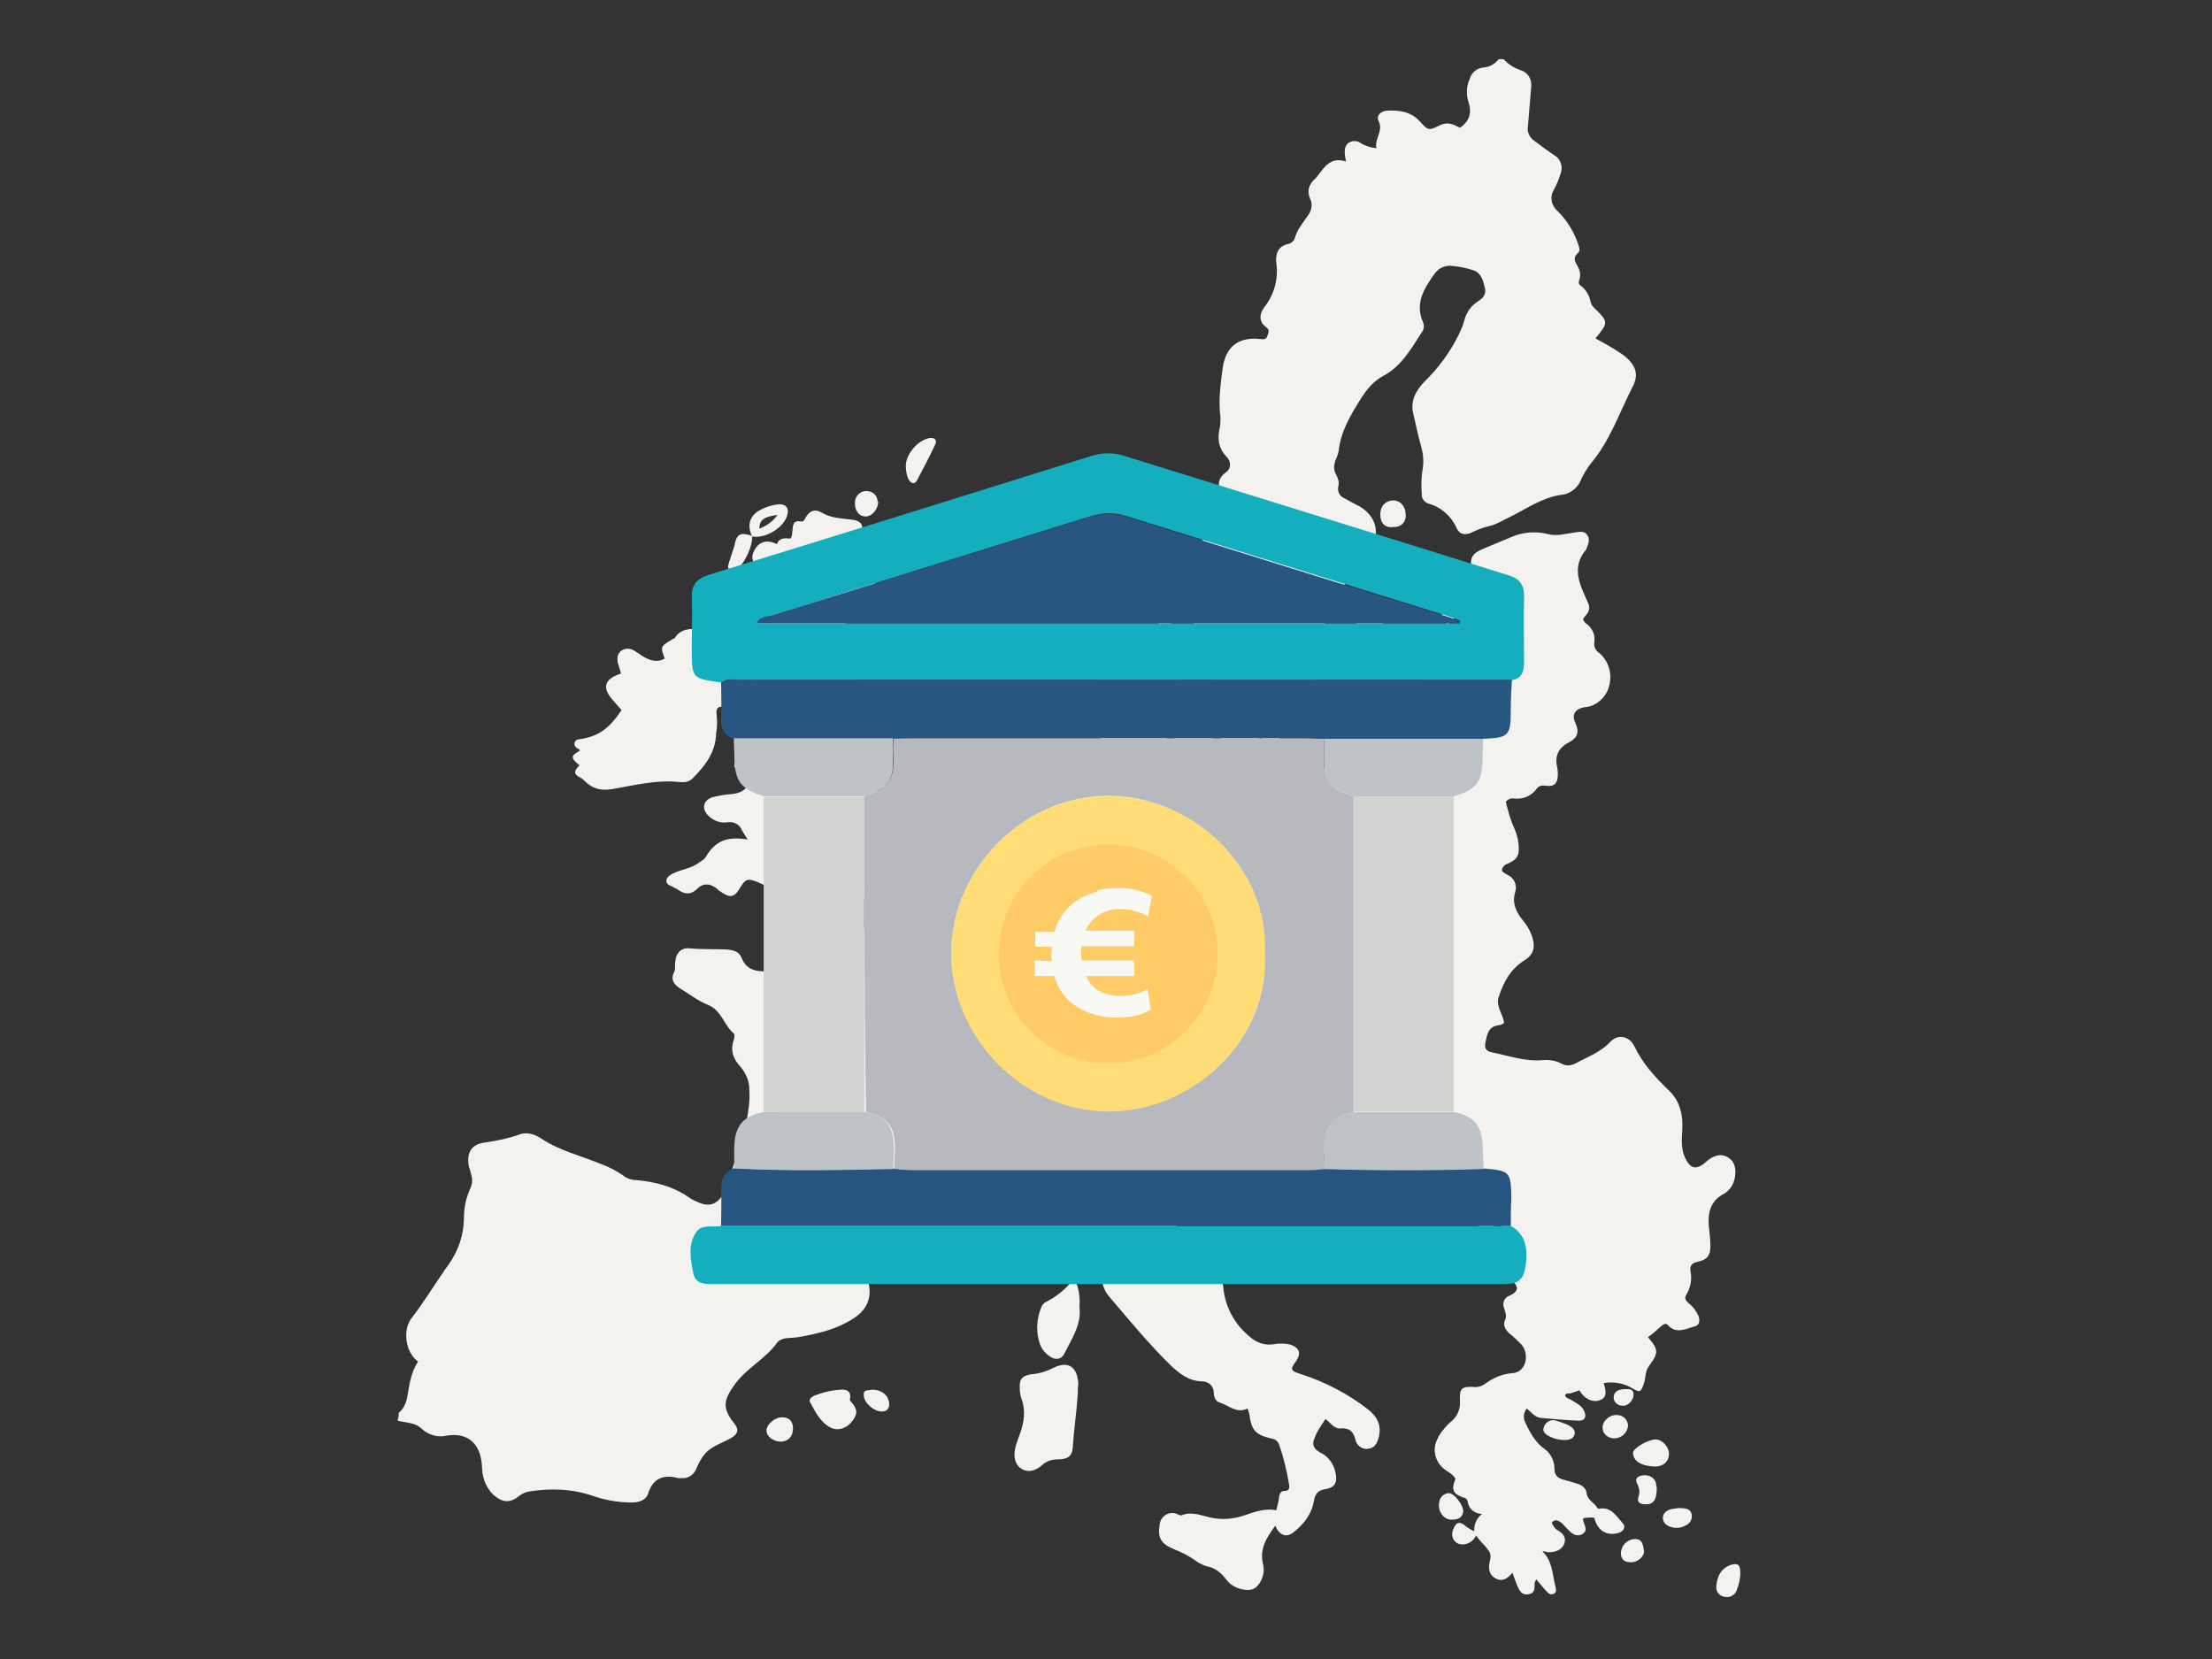 <?xml version="1.0" encoding="UTF-8"?>
<svg xmlns="http://www.w3.org/2000/svg" xmlns:xlink="http://www.w3.org/1999/xlink" version="1.1" id="Layer_1" x="0px" y="0px" viewBox="0 0 400 300" style="enable-background:new 0 0 400 300;" xml:space="preserve">
<rect x="0" y="0" width="400" height="300" fill="#333333" stroke="none"/>
<style type="text/css">
	.st0{fill:#F3F2EF;}
	.st1{fill:#FEDD76;}
	.st2{fill:#FECB66;}
	.st3{fill:#15AEBE;}
	.st4{fill:#295781;}
	.st5{fill:#27557F;}
	.st6{fill:#D0D3D0;}
	.st7{fill:#BDC3C7;}
	.st8{fill:#285680;}
	.st9{fill:#B7B9BF;}
	.st10{fill:#F8F8F5;}
	.st11{fill:none;}
</style>
<path class="st0" d="M72.1,255.5c1.2-1,1.5-2.4,1.7-3.8c0.3-1.9,0.7-3.8,1.8-5.5c-2.2-1.5-2.9-5.6-1.2-7.8c2.4-3.1,4.4-6.5,6.7-9.7  c1.8-2.5,2.8-5.5,2.8-8.6c0-1.8,0.4-3.5,1.1-5.1c0.4-0.8,0.5-1.8,0.2-2.6c-0.1-0.4-0.2-0.9-0.4-1.4c-0.5-2.5,0.4-4.1,2.9-4.4  c2.1-0.3,4.1-0.7,6.1-1.4c1.4-0.6,2.9-0.1,4.1,0.7c3.3,2.2,7.2,3.1,10.8,4.6c1.4,0.5,2.7,1.2,3.9,2c0.7,0.6,1.6,0.9,2.5,0.9  c3.3,0.3,6.5,1.1,9.3,3c0.4,0.3,0.9,0.6,1.4,0.8c2.4,1.2,3.9,0.7,5.1-1.5c0.5-0.9,0.8-1.8,1.1-2.8c1.1-4.1,2.8-7.9,3.3-12  c0.2-1.3,0.3-2.6,0.2-3.9c0-1.5-0.6-2.9-1.6-4.1c-1.3-1.4-1.9-2.9-1.2-4.9c0.1-0.4,0.2-0.9,0-1.1c-1.8-1.5-2.2-4.2-4.7-5.2  c-1.8-0.7-3.4-2-5.1-3c-1-0.7-1.7-1.5-1-2.9c0.3-0.6,0.1-1.2,0.2-1.8c0.1-1.7,1.1-2.7,2.7-2.5c2.2,0.2,4.5,0.1,6.7,0.2  c1.1,0.1,2.2,0.4,2.6,1.5c1.1,2.8,3.5,2.4,5.8,2.5c0.2-1.8-0.4-3.5-0.4-5.1c0-1-0.1-1.9-0.1-2.9c0-0.6,0.1-1.1,0.8-1.2  c2-0.3,4,0.9,4.6,2.8c0.4,1.5,3.6,2.9,5,2.3c0.6-0.2,0.7-0.8,0.9-1.3c0.4-1,1.4-1.8,2.5-1.9c0.8-0.1,1.6-0.2,2.4-0.4  c2.2-0.4,3.4-1.7,3.6-3.9c0.2-2.1,1.4-3,3.2-3.5c2.6-0.6,5.1-1.3,7.6-1.9c0.5-0.1,1.1-0.2,1.4-0.6c1.2-1.7,2.9-2.9,4.3-4.4  c0.9-1.1,1.5-2.3,1.8-3.7c0.7-2.9,1.4-3.4,4.4-3.3c0.5,0,0.9-0.2,1.2-0.6c0.7-1.4,2-1.7,3.4-1.7c2.1,0,4.2,0.1,6.2-0.7  c0.9-0.4,1.8-0.1,2.7,0.2c0.9,0.5,1.9,0.2,2.4-0.7c0.4-0.5,1.1-0.8,1.8-0.7c0.8,0.1,1.1-0.3,1-1.1c-0.1-1.3-0.4-2.5-0.8-3.8  c-0.8-1.8-1.2-3.6-0.4-5.5c0.2-0.4,0.2-0.8-0.1-1.1c-2-2.2-1.5-4.7-1-7.2c0.2-1.4,0.7-2.7,0.9-4.1c0.4-2.2,1.9-3.3,4-3.6  c1.8-0.1,3.6-1,4.7-2.4c0.2-0.3,0.5-0.5,0.8-0.6c0.9-0.5,1.9-1,2.8-0.6s0.4,1.7,0.4,2.5c-0.1,1.5-0.7,2.9-1.2,4.4  c-0.4,1.1-0.2,1.8,1,2.5c2.2,1.1,2.2,3,0.3,4.5c-0.3,0.2-0.6,0.4-1,0.6c-1.8,1-1.9,1.4-0.8,3.1c1.1,1.7,1.2,2.1,0.6,4  c0.6,0.2,1.1-0.1,1.7-0.3c-0.9-1.8-1.7-3.5,0-5.3c2-2.2,4.2-2.8,6.5-1.9c1.6-2.3,0.9-4.2-0.3-6.5c-2.9-5.6-4.3-11.7-4.5-18.1  c-0.1-1,0.6-1.3,1.5-1c0.4,0.2,0.8,0.4,1.2,0.6c0.6-1.1,0.8-2.3,0.6-3.5c-0.2-1.5,0.5-2.9,1.8-3.6c1.6-1.1,2.3-3.2,1.5-5.1  c-0.6-1.6-0.7-2.8,0.9-4c1-0.7,0.9-2,0.1-2.8c-1.5-1.6-1.7-3.3-1.2-5.4c0.1-0.6,0.1-1.2,0.1-1.8c-0.4-2.9,0-5.9,0.4-8.9  c0.6-3.9,2.9-5.6,6.8-5.2c0.6,0.1,1.1,0.1,1.3-0.6c0.2-0.6,0.4-1.1-0.2-1.5c-1.4-1-1.3-2.4-0.4-3.6c1.8-2.3,2.6-5.1,2.2-8  c-0.2-1.5,0.2-3.1,2.2-3.5c0.5-0.1,0.9-0.5,1.1-0.9c0.4-1.6,1.5-2.9,2.4-4.2c0.7-0.9,0.9-2.1,0.4-3.1c-0.6-1.4-0.2-2.5,0.8-3.5  c0.2-0.1,0.3-0.3,0.5-0.5c1.3-1.7,2.4-3.6,5.2-2.7c-0.1-0.6-0.2-0.9-0.2-1.2c-0.1-0.9,0-1.7,0.7-2.2c0.7-0.4,1.5-0.4,2.2,0.1  c0.8,0.5,1.8,0.8,2.8,0.9c-0.4-1.7,1.3-3.1,0.4-4.9c-0.5-1,0.4-1.8,1.5-1.9c2.3-0.1,4.4,0.2,6,2c1.5,1.7,1.6,1.6,3.7,0.6  c1.3-0.6,2.4-0.1,3.5,0.5c1.8-1.2,2.2-2.8,1.5-4.8c-0.4-1.4-0.3-2.8,0.3-4.1c0.3-1.1,1.3-1.9,2.5-2c1.1-0.1,2-0.6,2.7-1.5h0.9  c0.8,0.9,1.9,1.6,3.1,2c1.3,0.4,2,1.6,1.9,2.9c-0.2,2.4-0.4,4.7-0.6,7.2c-0.2,1.1,0.3,2.1,1.2,2.7c1.2,0.9,2.4,1.8,3.6,2.6  c1.1,0.6,1.6,2.1,1.1,3.3c-0.3,1-0.7,2-1.2,2.9c-0.8,1.3-0.5,2.9,0.7,3.9c1.6,1.6,2.8,3.5,3.6,5.7c0.2,0.7,0.6,1.4,0,1.9  c-0.9,0.8-0.5,1.5-0.1,2.2c0.5,0.8,0.7,1.7,0.4,2.6c-0.2,0.4-0.1,0.9,0.3,1.1c0.9,0.7,1.5,1.7,1.7,2.8c0.1,0.4,0.3,0.8,0.6,1.1  c2.7,2.6,2.7,2.7,0.3,5.6c1.7,0.9,3.3,1.8,4.9,2.9c2.3,1.7,3.1,3.5,1.8,5.9c-2.4,4.7-4.1,9.8-7.6,13.9c-0.7,1-1.4,2-1.8,3.1  c-0.7,1.4-2,2.4-3.6,2.5c-3.3,0.5-6,2.4-8.8,3.8c-1.5,0.7-2.8,1.6-4.4,1.9c-1.1,0.3-2.1,0.7-3.1,1.2c-1.1,0.4-2,0.2-2.5-0.9  c-0.9-2.1-2.8-3.8-5-4.4c-0.8-0.2-1.4-1-1.3-1.8c-0.1-1.4-0.1-2.8,0.1-4.1c0.3-1.5,0.2-3-0.2-4.4c-0.6-2.1-1-4.2-1.5-6.3  c-0.4-2.2,0.6-3.9,2-5.4c2.6-2.5,4.7-5.4,6.3-8.6c0.4-0.9,0.8-1.7,1-2.6c0.4-1.5,1.3-2.7,2.6-3.5c0.9-0.6,1.4-1.3,1.1-2.4  c-0.3-1.2-0.6-2.6-2-3.1c-1.2-0.4-2.5-0.7-3.8-0.8c-1.2-0.2-2.5,0.3-3.2,1.3c-1.9,2.6-3.7,5.4-2.2,8.8c0.3,0.6,0.2,1.4-0.2,1.9  c-1.9,2.9-3.6,6.1-7,7.9c-1.7,0.9-2.9,2.4-3.9,3.9c-1.8,2.9-3.7,5.9-4.1,9.5c-0.1,0.6-0.3,1.2-0.6,1.8c-0.3,0.9-0.4,1.7,0.1,2.6  c0.4,0.7,0.6,1.5,0.4,2.2c-0.2,0.9,0.3,1.8,1.1,2.1c0.9,0.5,1.8,1,2.8,1.5c3,1.8,3.8,4.9,1.8,7.9c-0.5,0.7-0.8,1.5-1,2.4  c-0.3,1.5-1.2,2.7-2.6,3.3c-3.8,1.7-4.7,4.7-4.6,8.4c0.1,3.1-0.5,6.1-1.9,8.9c-0.7,1.4-0.9,2.8-1.4,4.3c-0.6,1.8-1.5,2.3-3.3,1.4  c-1-0.5-1.9-0.9-3.1-0.2c-1,0.6-1.6,1.3-1.5,2.5c0.1,1.4,0.2,2.9-1.4,3.5c-1.8,0.8-3.8,0.7-5.6-0.1c-1-0.5-0.7-1.8-1.2-2.8  c-0.4,1.8-1.1,3.5-2.1,5c-2.1,2.9-4.3,3.3-7.3,1.3c-0.6-0.4-1-0.8-1.7-1.2c-0.9,0.3-1.5,1.2-1.3,2.1c0.1,1,1,1.2,1.8,1.2  c1.4,0.1,2.6,0.4,2.9,2.1c0.2,1,1.2,0.8,1.9,0.6c1.9-0.7,3.8-1.5,5.7-2.3c1-0.4,1.9-1.4,3-0.6s1.2,2,0.8,3.1c-0.2,0.7,0.1,1,0.6,1.4  c0.7,0.6,1.7,0.7,2.6,0.4c3.5-0.9,6.9-2,10-3.9c2.1-1.3,4.2-2.5,6.7-2.7c2.1-0.1,2.8,0.4,3.6,2.4c0.4,1.1,1.1,1.5,2.2,1.1  c2.1-0.9,4.2-0.7,6.3-0.3c3.3,0.6,6.5,0.3,9.7-0.2c-0.1-1.2,0-2.3,0.1-3.5c0.1-0.9-0.6-0.7-1-0.8c-1.4-0.1-2.7,0.1-4-0.2  c-0.8-0.2-1.5-0.6-1.7-1.4c-1-3.6-2.2-7.1-1.7-10.8c0-0.2,0-0.4,0.1-0.6c0.8-2.5,2.1-4.8,2.7-7.3c0.3-0.8,0.8-1.4,1.5-1.9  c1.8-1.3,3.6-1,4.9,0.7c0.5,0.7,0.9,1.6,1.4,2.4c0.6,0.9,1.2,1.5,2.4,1.1c1.1-0.4,2-1.2,1.8-2.4c-0.4-2.3-0.8-4.5-0.6-7  c-1.9,0.8-3.1,0.3-4.2-1.5c-0.9,2.5-3.4,3.1-4.8,5c-0.5,0.7-1.2,0.4-1.4-0.4c-0.3-1.2-0.8-2.3-1.4-3.3c-0.4-0.7-0.2-1.2,0.6-1.4  c0.9-0.3,1.7-0.6,2.5-1.1c-0.6-1-2.4-1.5-1.5-3.1c0.4-0.7,3.1-1.3,3.9-0.9c0.9,0.4,1,1.2,0.4,3.4c0.3,0.1,0.6,0.1,1,0.2  c0.1-0.8,0-1.6-0.2-2.4c-0.7-2.4-0.2-3.3,2-4.2c1.6-0.7,3.2-1.3,4.8-2c2.2-1,4.6-1.2,6.9-0.6c1.6,0.4,3.1-0.1,4.7-0.3  c0.8-0.1,1.7-0.4,2.3,0.4c0.6,0.8,0.2,1.7-0.1,2.5c-0.1,0.1-0.1,0.2-0.1,0.2c-2.8,3.3-1,6.5,0.4,9.7c0.6,1.4-0.4,2-0.9,2.8  c0,0.4,0.3,0.7,0.6,0.9c1.1,0.8,1.6,2.1,1.4,3.4c-0.1,0.7,0.2,1.4,0.8,1.8c1.6,1.3,2.4,3.4,2,5.5c-0.3,2-1.7,3.6-3.5,4.2  c-0.4,0.1-0.8,0.2-1.2,0.2c-1.7,0.4-2.2,1.4-1.5,2.9s0.4,2.6-1.1,3.4c-2,1-2.7,2.5-2.2,4.6c0.1,0.4,0.1,0.9,0.1,1.3  c0,1.5-0.6,2.2-2.1,2c-0.7-0.1-1.2-0.1-1.7,0.5c-0.9,1.3-2.5,2-4.1,1.8c-0.6-0.1-1.1,0.1-1.5,0.6c0.4,1.6,0.8,3.2,1.5,4.7  c0.4,0.9,0.7,1.9,0.8,2.9c0.2,2.1-0.2,2.8-2,3.6c-0.6,0.2-1,0.7-1,1.3c0.3,0.3,0.6,0.5,1,0.7c1.2,0.5,1.8,1.9,1.4,3.1  c-0.6,1.9,0.1,3.5,1.2,4.9c0.8,0.9,1.4,1.9,1.8,3c0.7,2,0.4,3.4-1.4,4.5c-2.5,1.6-3.7,3.9-4.6,6.6c-0.4,1.2,0.2,2.3,0.6,3.3  c0.6,1.7,0.6,1.5-1.1,1.9c-1.5,0.4-1.6,1.8-1.9,3.1c-0.2,1,0.2,1.5,1.2,1.7c3,0.6,6,1.7,9.2,1.4c1.2-0.1,2.4,0.1,3.5,0.7  c0.8,0.4,1.6,0.3,2.4-0.1c2.2-1.2,4.5-2,6.3-3.9c1.4-1.5,3.4-1,4.3,0.7c1.5,3.2,3.8,5.7,6.3,8.1c2,1.9,2.6,4.5,2.4,7.3  c-0.1,1.5-0.2,3.1,0.4,4.6c1,2.3,2.1,2.6,3.9,1c1.7-1.5,3.3-1.6,4.6-0.3c1.1,1.1,0.9,3.9-0.4,5.3c-0.3,0.3-0.6,0.6-1,0.8  c-2.3,1.2-2.9,3.3-2.7,5.7c0.1,1.2,0.3,2.5,0.3,3.7c0,1.8-0.6,2.5-2.4,2.9c-1,0.2-1.4,0.8-1.2,1.7c0.3,1.5,0,3-0.8,4.3  c-0.4,0.7,0.1,1.1,0.5,1.5c0.8,0.6,1.4,1.5,1.8,2.4c0.2,0.9,0.1,1.6-0.9,1.8c-1.5,0.4-3.2,1.4-4.7-0.3c-0.4-0.4-0.8-0.1-1.2,0.2  c-0.8,0.7-1.5,1.4-2.4,2c1.9,2.2,2,2.8,0.2,5.2c-0.7,0.9-0.6,2.1-0.9,3.1c-0.6,1.7-0.7,1.8-2.2,0.9c-1.5-0.9-3.4-1.2-5.1-0.9  c0.6,1.9,0.4,2.7-0.7,3.1c-1.3,0.5-2.9-0.3-3.7-1.8c-0.4,0.2-0.9,0.3-1.4,0.5s-0.9-0.1-1.2,0.4c0.2,0.6,0.8,0.6,1.2,0.9  c0.8,0.5,1.7,0.9,2.2,1.8c0.6,1.2,0.2,2-1.1,1.9c-2.2-0.1-4.5-0.3-6.7-0.5c-1-0.1-1.7-1-2.5-1.7c-0.6,0.7-0.7,1.7-0.3,2.5  c0.8,1.7,1.7,3.4,3.2,4.6c1.3,0.8,2.1,2.2,2.1,3.8c0,1.2,0.6,1.7,1.7,2c0.8,0.2,1.5,0.4,2.4,0.7c0.8,0.2,1.6,0.8,1.7,1.6  c0.1,1.4,1.4,1.8,1.9,2.7c0.1,0.2,0.3,0.3,0.5,0.2c2.1-0.3,3,1.4,4.1,2.6c0.7,0.7,0.2,1.5-0.7,1.8c-2.2,0.6-3.8-0.4-4.4-2.7  c-0.6-0.2-1.3,0-1.9,0c-0.3,0.4,0,0.7,0.1,1.1c0.2,0.6,0.5,1.2-0.2,1.7c-0.6,0.5-1.5,0.4-2.1-0.1c-0.7-0.6-1.2-1.2-1.8-1.8  c-0.6-0.4-1.1-0.8-1.8-0.1c0.2,0.6,0.6,1.2,1.2,1.5c1,0.6,1.5,1.4,1,2.5s-1.7,1.4-2.8,1.4c-0.3,0-0.6-0.2-1.1-0.2  c1.9,1.8,1.8,4.3,2.4,6.5c0.1,0.5,0.2,0.9-0.3,1.2c-0.4,0.2-0.9,0.1-1.2-0.3c-0.7-0.7-1.2-1.4-2-2.3c-0.2,0.4-0.3,0.6-0.3,0.7  c0,0.9,0.1,1.8-1.1,2c-1.2,0.2-1.6-0.6-2-1.5c-0.3-0.7-0.6-1.5-0.9-2.4c-0.9,1.1-1.9,1.7-3.1,1c-1.1-0.6-1.4-1.8-0.9-3.5  c0.1-0.6,0-1.2-0.4-1.6c-0.3-0.5-0.7-0.9-1.1-1.3c-0.4-0.4-0.7-0.9-1.1-1.3c-0.7,1.4-2.2,1.9-3.3,1.4c-1-0.5-1.3-1.7-0.7-2.8  c0.4-0.9,0.9-1.2,1.8-0.6c0.6,0.5,1.2,0.9,1.9,1.2c-0.1-1.2,0.4-2.4,1.4-3.1c-1.6-0.2-2.4-1-2.6-2.3c-0.1-0.4-0.4-0.7-0.8-0.7  c-1.9-0.7-2.2-1.4-1.4-3.4c-0.4-0.7-1.1-1.1-1.7-1.5c-2-1.3-2.7-3.9-1.4-6c0,0,0,0,0-0.1c0.7-1.1,1.5-2.1,2.5-2.9  c1-0.9,1.5-2.2,1.4-3.6c-0.1-2.2,0.3-2.6,2.4-2.5c0.8,0.1,1.5-0.1,2.2-0.6c1.5-1.1,3.2-1.8,5-1.9c2.3-0.2,3.1-3.3,1.5-5.2  c-0.7-0.7-1.4-1.4-2.2-2c-0.7-0.7-1.2-1.5-0.7-2.5c0.3-0.7,0-1.3-0.2-2c-0.4-0.9,0-1.9,0.9-2.3c0,0,0.1,0,0.1,0  c1.7-0.8,1.7-1.8,0.2-2.8c-2.7-1.9-3.1-4.1-1.2-6.8c0.2-0.4,0.4-0.8,0.1-1.2c-0.5-0.8-0.7-1.6-0.6-2.5c-2,1.5-4.8,1.1-6.3-0.9  c-0.2-0.3-0.4-0.6-0.5-0.9c-0.6-1.5-1.2-2.9-2.9-3.6c-0.8-0.4-1.2-1.2-1.2-2c-0.1-2.7-3.3-4.1-5.8-3.3c-2.1,0.7-3.9,1.8-5.9,2.6  c-3.1,1.2-6.2,0.4-7.8-2.2c-1-1.6-2.4-2.4-4-3.1c-0.5-0.3-1.2-0.2-1.7,0.2c-0.4,0.4-0.9,0.7-1.4,0.9c-0.9,0.3-1.3,1.2-1.1,2.1  c0.2,1,0,2-1.2,2.3c-0.4,0.1-0.4,0.4-0.5,0.7c-0.3,1.5-1.2,2.2-2.7,1.7c-1.8-0.9-3.9-1-5.9-0.3c-0.3,0.1-0.6,0.1-0.9,0.1  c-2.1-0.1-2.4-0.4-1.8-2.4c-1.5-0.2-5.4,1.5-6.2,2.8c-0.2,0.5-0.2,1,0.1,1.5c0.5,1.1,0.4,2.5-0.4,3.5c-1.3,1.7-1,3.3,0.7,4.6  c1.5,1.2,3.1,2.4,4.7,3.5c1.4,0.9,2.2,2.3,2.4,3.9c0.3,3.6,2.1,6.9,4.9,9.1c1.1,1,2.6,1.5,4.1,1.3c1.1-0.2,2.2-0.2,3.3,0.1  c1.5,0.6,1.8,1.5,0.9,2.9c-1.2,1.6-1,1.8,0.9,2.4c4.3,1.4,8.4,3.5,12,6.3c1.7,1.3,2.6,2.9,2,5.2c-0.3,1.1-0.8,1.9-2,2  c-1,0.1-2-0.6-2.2-1.7c-0.4-1.5-1.1-2.1-2.7-2c-1.1,0.1-1.7-0.9-2.7-1.7c-0.9,1.3-1.8,2.6-2.2,4.1c-0.2,1.1,0.7,1.7,1.5,2.1  c1.3,0.7,2.2,2,2.5,3.5c0.4,1.8-0.1,2.7-1.9,3c-1.3,0.2-1.8,0.9-2,2.1c-0.4,2.4-1.8,4.2-3.7,5.7c-1.3,1-2.5,0.6-3.3-1.2  c-1.5,2.1-2.9,4.1-2.2,7c0.5,1.8-0.6,3.9-1.7,4.4c-1.3,0.6-3.8-0.1-4.9-1.6c-1-1.3-2-2.2-3.7-2.5c-0.6-0.2-1.2-0.5-1.8-0.9  c-1.2-0.9-2.6-1.6-4.1-2.2c-2.2-0.9-2.9-2-2.5-4.4c0.1-1.2,1.2-2.2,2.4-2.1c0.3,0,0.6,0.1,0.8,0.2c0.2,0.1,0.6,0.3,0.8,0.2  c1.7-0.7,3.4,0,5.1,0.4c2.1,0.5,4.3,0.3,6.3-0.4c1.8-0.6,3.6-1.3,5.7-0.9c0.2-0.8,0.4-1.5,0.5-2.4c0.1-0.6,0.3-1.1,1-1.1  c0.9,0,0.9-0.6,0.8-1.2c-0.4-2.4-1-4.9-1.8-7.2c-0.2-0.5-0.6-0.9-1.1-1c-3.1-0.7-3.9-1.4-4.3-4.6c-0.1-0.3-0.2-0.6-0.3-0.9  c-2,1-3.4-0.6-5.1-1.1c-0.7-0.2-1-1-1-1.7c0-1.2-0.9-2.1-2.1-2.1c0,0-0.1,0-0.1,0c-2.4-0.1-4-1.4-5.6-2.9c-4-3.9-7.5-8.2-11.1-12.4  c-1.3-1.5-1.5-3.3-1.5-5.1c-0.1-3.1-3.8-7.1-7-7.3c-0.8-0.1-1.5,0.2-2,0.9c-1.8,1.9-4.1,3.2-6.6,3.8c-1.5,0.4-3,1.1-4.2,2.1  c-2.8,2-5.7,2.1-8.6,0.5c-2.2-1.3-4.6-2.4-7-3.4c-2.5-1-5.4,0.2-6.4,2.7c-0.3,0.6-0.4,1.3-0.4,2c0,0.5,0.1,1,0.2,1.5  c0.6,2.8-0.6,4.9-2.9,6.3c-2.8,1.8-6,2.6-9.3,3.2c-0.9,0.2-1.9,0.2-2.8,0.3c-0.6,0.1-1.1,0.3-1.5,0.7c-2.1,3-5.5,4.6-7.7,7.6  c-2,2.8-2.4,4.2-0.2,7c1,1.2,0.8,2-0.6,2.8c-1.6,0.9-3.5,1.4-4.7,2.9c-0.6,0.7-1,1.5-1.4,2.4c-0.4,1.2-1.5,2-2.7,1.9h-0.6  c-2.6-0.7-4.6-0.1-5.5,2.8c-0.4,1.2-1.7,1.6-2.9,1.6c-2.4,0-4.8-0.4-7.1-1.2c-3.8-1.3-7.6-1.4-11.5-0.8c-0.6,0.1-1.3,0.4-1.8,0.8  c-1.7,1.4-3.1,1.2-4.7-0.2c-1.2-1.2-1.9-2.8-2-4.5c0-0.4-0.1-0.9-0.1-1.3c-0.4-3.6-2.7-5.5-6.3-4.9c-1.6,0.4-3.3-0.1-4.5-1.2  c-1.2-1.2-2.9-1.1-4.4-1.5C72.1,256.2,72.1,255.8,72.1,255.5z"></path>
<path class="st0" d="M194.9,252c-0.2,3.2-0.7,6.4-0.9,9.7c-0.1,1.6-0.9,2.2-2.7,2.2c-1,0-2.1,0.3-2.8,1c-1.4,1.2-2.7,1.4-3.8,0.7  c-1.1-0.7-1.5-2.1-1.1-3.8c0.2-0.9,0.6-1.8,0.9-2.7c0.7-2,1-4.1,0.2-6.2c-0.2-0.6-0.3-1.3-0.3-2c-0.1-1.6,0.6-2.2,2.2-2.4  c1.3-0.1,2.6-0.5,3.8-1.1c2.7-1.4,4.4-0.3,4.6,2.8C194.9,250.9,194.9,251.4,194.9,252z"></path>
<path class="st0" d="M195.2,236.4c0.4,3.1-1.4,5.7-2.8,8.5c-0.5,0.9-1.4,1-2.2,0.6c-0.9-0.5-1.7-1.3-2.1-2.3  c-0.8-2.2-0.7-4.7,0.2-6.8c0.2-0.5,0.5-0.8,0.9-1c1.6-0.8,3-1.9,4.2-3.2c0.6-0.8,1.3-0.3,1.5,0.6  C195.2,233.9,195.3,235.1,195.2,236.4z"></path>
<path class="st0" d="M244.1,117.7V116c0.1-3.1,2.4-5.2,5.5-4.9c0.9,0.1,1.2,0.7,0.7,1.3c-1.4,1.7-1.7,3.8-2.5,5.6  c-0.3,0.9-0.8,1.7-1.5,2.4c-0.4,0.5-1,0.6-1.5,0.4c-0.6-0.2-0.6-0.8-0.6-1.3L244.1,117.7C244.1,117.7,244.1,117.7,244.1,117.7z"></path>
<path class="st0" d="M152,251.3c1-0.1,2,0.2,1.7,1.7c-0.1,0.2,0.1,0.4,0.3,0.6c1.1,1.3,1.1,2.1,0.1,3.4c-1,1.3-2.5,1.8-3.8,1.2  c-1.9-0.9-2.8-2.8-3.8-4.6c-0.3-0.6,0.2-0.9,0.7-1.2C148.7,251.8,150.3,251.4,152,251.3z"></path>
<path class="st0" d="M299.2,265.2c-2.4-0.1-3.9-1-3.9-2.5c0-0.8,2.7-2.4,4.1-2.4c1.2,0,2.5,1.4,2.4,2.8  C301.7,264.4,300.7,265.2,299.2,265.2z"></path>
<path class="st0" d="M314.7,284.5c0,1.1-0.3,2.2-0.7,3.2c-0.4,0.9-1.4,1.3-2.4,1c-1-0.3-1.4-1.2-1.2-2.2c0.2-1.6,0.9-2.9,2.5-3.5  C314.3,282.6,314.7,282.9,314.7,284.5z"></path>
<path class="st0" d="M249.6,93c0-1.5,0.9-2.4,2.2-2.5c1.4-0.1,2.4,1.1,2.4,2.6c0.1,1.2-0.8,2.2-2,2.2c-0.1,0-0.2,0-0.2,0  C250.4,95.5,249.6,94.6,249.6,93z"></path>
<path class="st0" d="M229.9,137.5c-1.4,0-2.2-0.7-2.2-2c0-1.8,0.7-2.7,2.1-2.6c1.4,0.1,2.6,1.3,2.6,2.5S231.5,137.5,229.9,137.5z"></path>
<path class="st0" d="M143.4,258.3c0,1.5-0.9,2.4-2.3,2.4c-1.4-0.1-2.5-1-2.5-2c0-1.2,1.7-2.5,2.9-2.4  C142.7,256.3,143.4,257,143.4,258.3z"></path>
<path class="st0" d="M264.6,273.3c-0.1,1.1-0.9,1.5-2,1.5c-1.4,0.1-2.5-1.3-2.4-2.8c0.1-1.1,0.6-1.8,1.7-2  C262.9,269.9,264.6,272.1,264.6,273.3z"></path>
<path class="st0" d="M299.6,269c0,2.4-0.7,3.2-2.4,3c-0.8-0.1-1.2-0.4-0.9-1.4c0.2-0.5,0.2-1.1,0-1.7c-0.2-0.7-1-1.5,0.3-2  c1.2-0.4,2.4,0.1,2.8,1.1C299.5,268.4,299.5,268.7,299.6,269z"></path>
<path class="st0" d="M303.5,272.7c1.2,0,2.2,0.1,2.4,1.1c0.2,1.1-0.4,1.8-1.4,2.2c-1.2,0.6-2.9,0.2-3.5-0.6  c-0.7-1.1-0.1-2.2,1.2-2.5C302.7,272.8,303.1,272.8,303.5,272.7z"></path>
<path class="st0" d="M282.9,260.4c-0.9,0-1.8-0.2-2.6-0.6c-0.8-0.4-1.5-0.9-1.1-1.8c0.3-0.9,1.3-1.4,2.2-1.1  c0.7,0.2,1.5,0.5,2.2,0.8c0.7,0.4,1.4,0.9,1.1,1.8C284.4,260.3,283.6,260.4,282.9,260.4z"></path>
<path class="st0" d="M292.5,255.9c1,0,1.8,0.8,1.9,1.8c0,0,0,0.1,0,0.1c-0.1,1.3-1.2,2.3-2.5,2.3c-1.1,0-2.1-0.8-2.1-1.9  c0,0,0-0.1,0-0.1C289.8,256.9,291.2,255.7,292.5,255.9z"></path>
<path class="st0" d="M157.7,251.3c1.8,0,3.1,1.1,3.1,2.7c0,0.6-0.4,1.1-0.9,1.2c-1.5,0.4-3.8-1.5-3.7-3  C156.1,251.2,157,251.5,157.7,251.3z"></path>
<path class="st0" d="M297.3,280.5c0,1-1.2,2.1-2.5,2c-1.1,0-1.7-0.6-1.7-1.7c0.1-1.4,1.2-2.5,2.7-2.5c0,0,0,0,0,0  C297.1,278.4,297.1,279.5,297.3,280.5z"></path>
<path class="st0" d="M293.9,251.2c0.7,0,1.5-0.1,1.5,1c0,1-1,2.1-2,2c-0.8,0-1.6-0.6-1.6-1.5c0,0,0,0,0,0  C291.8,251.7,292.6,251.2,293.9,251.2z"></path>
<path class="st0" d="M135.2,151.8c-0.4-0.6-0.7-1.1-1-1.6c-0.4-1.1-1.5-1.7-2.7-1.5c-1.4,0.2-2.7-0.4-3.6-1.4  c-1-1.2-0.7-2.5,0.8-3.1c1.1-0.3,2.3-0.5,3.5-0.6c2.4-0.2,3.4-1.3,3.6-3.8c-0.6-0.5-1.4-0.2-2-0.4c-0.5-0.2-1-0.4-1-1  s0.6-0.8,1.1-0.8c1,0.1,1.4-0.4,1-1.4c-0.1-0.4-0.1-0.9-0.1-1.3c0.2-1.2,1-1.7,2-1c0.4,0.3,0.8,0.5,1.2,0.9c1.8,1.5,3.9,1,4.6-1.2  c0.3-1,1-1.8,1.5-2.7c-3.1-0.7-3.1-3.4-1.1-6.2l-3.2,0.2c-0.9,0.1-1.8-0.2-2.6-0.7c-1.5-1-1.7-2.3-0.4-3.6c1-1,2.3-2,2.6-3.9  c-0.8,0.8-1.8,1.5-2.9,1.9c-0.6,0.3-1.3,0.1-1.7-0.3c-0.4-0.5-0.4-1.2-0.1-1.7c0.4-0.7,0.9-1.4,1.3-2.1c0.2-0.4,0.7-0.7,0.6-1.5  c-0.7,0.7-1.4,1.5-2.3,2c-1.2,0.5-1.9-0.1-1.8-1.3c0.1-1,0.8-1.9,1.7-2.3c0.5-0.2,1-0.6,1.5-0.8c-1.3-0.7-1.5-1.4-0.7-2.5  c0.9-1.4,2.1-2.8,3.4-3.9c-1.1-1.5-3.4-2.6-1.8-5c0.9-1.4,2.3-1.6,3.9-0.8c0.4-1.2,1.5-1.1,2.4-1c0.4-0.4,0.3-0.9,0.4-1.4  c0.1-0.9,0-2,1.6-1.7c0.5,0.1,0.7-0.6,0.9-0.9c0.7-1.1,1.6-1.4,2.8-0.7c1.5,0.9,3.1,1,4.8,1.2c1,0.1,2.3,0.2,2.5,1.3  s-0.7,1.9-1.5,2.6c-0.9,0.8-2.1,1.1-3.3,1.5c-0.6,0.2-1.2,0.4-1,1.4c2.3,0.3,4.3,1.7,6.5,2.4c1.9,0.6,2.2,1.6,1.1,3.3  c-0.6,0.9-1.2,1.9-1.6,2.9c-0.2,0.6-0.6,1.1-1,1.5c-1.8,1.2-3,2.9-4.3,4.7c3.6,2,4.7,5.1,4.1,9.1c-0.4,2.2-0.1,4.1,1.5,5.9  c1.9,2,1.8,4.8,2.4,7.3c0.5,2.1,0.6,4.3-0.7,6.3c0.7,0.4,1.4,0.2,2,0.4c2.1,0.6,3.7,1.6,4.4,3.7c0.7,2-0.4,3.5-1.7,4.9  c-1.2,1.2-2.4,2.3-4.2,2.6c-0.5,0.1-0.9,0.3-1.1,0.7c0.4,0.7,1.3,0.7,1.9,1c0.7,0.3,1.4,0.7,1.5,1.6c0.1,0.8-0.4,1.6-1.2,2  c-2.6,1.4-5.4,2.2-8.4,1.2c-1.9-0.7-4-0.9-6-0.7c-2.3,0.2-4.6-0.2-6.7-1.2c-0.5-0.3-1.1-0.6-1.6-0.8c-1.8-0.7-2.2-0.6-3.2,1.1  c-1,1.7-1.8,1.8-3.4,0.7c-0.3-0.2-0.6-0.4-0.9-0.7c-1.2-0.9-2.4-0.9-3.4,0.1c-1.1,1.1-2.2,1.1-3.5,0.2c-0.2-0.2-0.6-0.3-0.9-0.5  c-0.5-0.3-1.2-0.4-1.2-1.1s0.7-1.1,1.3-1.4c1.5-0.7,3.3-0.9,4.6-1.9c0.4-0.3,1-0.6,1.2-1C129.7,151.4,132.3,151.4,135.2,151.8z"></path>
<path class="st0" d="M104.8,138.4c-1.7-1.4-1.6-1.7,0.1-2.7c-0.3-0.4-1.2-0.5-1-1.4c0.2-0.7,0.9-0.6,1.4-0.7  c3.1-0.6,4.9-1.9,7.1-5.2c-0.5-0.6-1-1.1-1.5-1.7c-2.1-2.3-1.7-3.9,1.4-4.9c-0.2-0.7-0.4-1.4-0.6-2c-0.1-0.8-0.1-1.5,0.6-2.1  c0.7-0.5,1.6-0.5,2.3-0.1c0.5,0.3,1.1,0.7,1.5,1c1.3,0.8,2.6,1.3,4.1,0.5c-0.8-2.2-0.8-2.2,1.4-3.5c0.1-0.1,0.3-0.1,0.4-0.2  c1.1-1.8,2.9-1.7,4.7-1.7c1.4,0,2.7,0.1,3.6,1.4c0.6,0.7,1.5,0.9,2.4,1.2c1.7,0.6,2.4,1.7,2.2,3.5c-0.1,0.8,0,1.7,0.4,2.5  c0.7,1.2,0.3,2.8-1,3.5c0,0-0.1,0-0.1,0.1c-1.4,0.6-2.4,1.8-3.9,1.9c-0.8,0.1-0.8,0.9-0.7,1.5c0.1,1.1,0.1,2.2-0.1,3.3  c-0.1,3.5-2,5.9-4.3,8.2c-0.7,0.7-1.7,0.7-2.5,0.6c-4.1-0.4-8,0.6-12,1.3c-1.9,0.3-3.5,0-4.9-1.4c-0.2-0.2-0.4-0.4-0.7-0.6  C103.8,140.1,103.6,139.5,104.8,138.4z"></path>
<path class="st0" d="M136,97c-1-2.1-0.4-3.9,1.7-4.9c1-0.5,2-0.8,3.1-0.9c1.3-0.1,1.9,0.7,1.6,1.8C141.9,95.4,138.3,97.5,136,97  L136,97z M140.6,93.1c-2.6,0.4-3.2,0.9-3.3,2.5C138.6,95.1,139.8,94.3,140.6,93.1L140.6,93.1z"></path>
<path class="st0" d="M163.8,84.4c-0.1-2.2,2.2-4.9,4.4-5.2c0.9-0.1,1.3,0.5,0.9,1.2c-1,2.2-2.2,4.4-3.3,6.5c-0.4,0.7-1,0.6-1.5-0.2  C164,86.1,163.8,85.2,163.8,84.4z"></path>
<path class="st0" d="M136,96.9c0.2,1.7-1.4,5.2-2.8,6c-0.4,0.2-0.9,0.5-1.3,0.1c-0.4-0.4-0.2-0.7-0.1-1.2c0.3-1,0.7-2.1,1-3.1  C133.2,96.5,133.9,96.2,136,96.9L136,96.9z"></path>
<path class="st0" d="M158.8,90.7c0,1.4-1.1,2.7-2.3,2.7c-1.1,0-1.9-1-1.9-2.3c-0.1-1.2,0.8-2.3,2-2.3c0,0,0.1,0,0.1,0  c1.1,0,2,0.8,2,1.9C158.8,90.7,158.8,90.7,158.8,90.7z"></path>
<path class="st0" d="M201.4,204.6c0.1,0.9,0.4,1.9-0.6,2.3c-1.7,0.5-2.8-0.6-4-1.6c-0.8,1-1.4,2.2-1.6,3.5c-0.1,0.6-0.2,1.4-1.1,1.4  s-0.7-0.9-0.9-1.4c-0.7-1.4-1.4-2.8-2.2-4.1c-1,2.3-3.3,3.8-5.8,3.7c-3.1-0.1-3.2-2.8-4-5c-1,0.6-1.8,1.2-2.7,1.7  c-0.6,0.3-1.4,0.6-1.8-0.1s0.2-1.1,0.2-1.5c0.1-2.2,1.9-3.3,3.1-4.8c0.6-0.9,1.4-1.7,2.4-2.3c0.6-0.4,1.1-1,1.4-1.7  c0.5-1.2,1.4-1.8,2.7-1.3c0.7,0.3,1.4,0.3,2.1,0.1c1-0.3,2.1-0.3,3.1-0.1c0.3,0.1,0.7,0.1,1-0.1c2.2-1.5,4-0.3,5.8,0.8  c0.9,0.6,1.3,1.8,0.9,2.8c-0.6,1.9,1,3.4,2.9,2.8c0.6-0.2,1.2-0.4,1.7,0.2c0.5,0.5,0.6,1.3,0.2,1.9  C203.7,203.2,203.4,204.6,201.4,204.6z M185.7,195.1c-2,2.9-4.9,4.6-6.7,7.6c2.9-1.5,3.5-1.3,4.3,1.7c0,0.1,0.1,0.2,0.1,0.2  c0.3,1,0.6,2.1,2,2.1c1.7,0.1,3.5-1,3.8-2.3c0.1-0.9,0.8-1.5,1.7-1.6c1-0.1,1.5,0.6,1.9,1.3c0.3,0.8,0.8,1.6,1.4,2.2  c0.5-0.9,1-1.7,1.4-2.6c0.2-0.5,0-1.1,0.7-1.2s1,0.3,1.5,0.7c0.6,0.6,0.8,1.4,1.7,1.7c0.4-1.7,0.4-1.7,2.2-2.1  c0.7-0.1,0.8-0.6,0.8-1.2c-0.5-0.1-1-0.1-1.4-0.1c-2.5-0.5-4-2.4-3.3-4.4c0.4-1.4-0.2-1.9-1.2-2.3s-2-0.9-3.1,0.2  c-0.4,0.4-1,0.2-1.5,0.1c-0.7-0.2-1.5-0.2-2.3-0.1C188.2,195.5,186.9,195.5,185.7,195.1z"></path>
<path class="st1" d="M228.7,172.4c0.9,15.4-12.8,28.7-28.2,28.7c-15.4,0-28.6-13.2-28.5-28.9c0.1-14.6,12.6-28.4,28.7-28.2  C216.3,144,229.6,157.5,228.7,172.4z"></path>
<circle class="st2" cx="200.4" cy="172.5" r="19.8"></circle>
<path class="st3" d="M130.4,123.4c-5.3-0.7-5.3-0.7-5.3-6.2c0-3,0.1-6.1,0-9.1c-0.1-2.2,0.8-3.4,2.9-4.1  c23.1-7.1,46.2-14.3,69.2-21.5c2.1-0.7,4.3-0.7,6.3,0c23.1,7.2,46.2,14.3,69.2,21.5c2.1,0.6,3,1.8,2.9,4.1c-0.1,3.8,0,7.6,0,11.5  c0,1.7-0.3,3.2-2.4,3.4c-46.5,0-93.1,0-139.6,0C132.7,122.9,131.4,122.5,130.4,123.4z M264,112.7v-0.5c-0.7-0.3-1.4-0.5-2.2-0.8  c-19.5-6.1-39-12.1-58.5-18.2c-2.3-0.7-4.4-0.4-6.6,0.3c-19,5.9-38.1,11.8-57.1,17.8c-0.9,0.3-2.1,0.3-2.7,1.4L264,112.7z"></path>
<path class="st3" d="M273.2,221.7c2.5,1.3,3.4,4.1,2.5,8.1c-0.6,2.6-2.7,2.4-4.7,2.4H129.9c-1.8,0-4,0.3-4.5-1.8  c-0.5-2.5-1.1-5.3,0.5-7.6c1-1.5,2.9-0.8,4.4-1.1L273.2,221.7z"></path>
<path class="st4" d="M130.4,123.4c1-0.9,2.2-0.5,3.4-0.5c46.5,0,93.1,0,139.6,0c-0.1,1.8-0.2,3.5-0.2,5.3c0,4.9-0.3,5.2-5,5.4h-28.8  c-1.3-0.1-2.5-0.1-3.8-0.1c-22.7,0-45.4,0-68.1,0c-2,0-3.9,0.1-5.9,0.1l-28.8,0c-1.8-0.5-2.4-1.7-2.4-3.4  C130.5,127.9,130.4,125.7,130.4,123.4z"></path>
<path class="st5" d="M273.2,221.7l-142.8,0c0-2.1,0.1-4.3,0-6.4c-0.1-2,0.6-3.4,2.5-4.1c9.6,0.6,19.1,0.3,28.7,0.1  c1,0.1,1.9,0.2,2.9,0.2c24,0,48,0,72.1,0c1,0,1.9-0.2,2.9-0.2c9.6,0.3,19.2,0.3,28.8,0c4.8,0.4,4.9,0.6,5,5.4  C273.2,218.4,273.2,220,273.2,221.7z"></path>
<path class="st6" d="M138.1,201.1c0-19,0-38,0-57h18.2c0,19,0,38.1,0,57.1L138.1,201.1z"></path>
<path class="st6" d="M262.9,144c0,19,0,38,0,57h-18.3c0-19,0-38,0-57.1L262.9,144z"></path>
<path class="st7" d="M244.6,201.1h18.3c3.6,0.7,5,2.4,5.2,5.9c0.1,1.5,0.1,2.9,0.2,4.4c-9.6,0.3-19.2,0.3-28.8,0  c0-1.6-0.2-3.1-0.1-4.7C239.6,203.3,241.1,201.7,244.6,201.1z"></path>
<path class="st7" d="M138.1,201.1h18.3c3.5,0.6,5,2.2,5.2,5.6c0.1,1.6,0,3.1-0.1,4.7c-9.6,0.2-19.1,0.4-28.7-0.1  c0-1.4-0.1-2.9,0-4.3C133,203.4,134.5,201.8,138.1,201.1z"></path>
<path class="st7" d="M262.9,144h-18.2c-4.2-1.3-5.3-2.7-5.3-6.9c0-1.2,0-2.4,0-3.5h28.8c0,1.2-0.1,2.3-0.1,3.5  C268.1,141.3,267,142.8,262.9,144z"></path>
<path class="st7" d="M156.3,144h-18.2c-4.2-1.4-5.2-2.7-5.3-7c0-1.2-0.1-2.4-0.1-3.5l28.8,0c0,1.2,0.1,2.4,0,3.5  C161.6,141.3,160.6,142.7,156.3,144z"></path>
<path class="st8" d="M264,112.7H136.8c0.6-1.2,1.8-1.2,2.7-1.4c19-5.9,38.1-11.8,57.1-17.7c2.2-0.7,4.3-1,6.6-0.3  c19.5,6.1,39,12.2,58.5,18.2c0.7,0.2,1.4,0.5,2.2,0.8L264,112.7z"></path>
<path class="st9" d="M156.3,144c4.2-1.3,5.3-2.7,5.3-6.9c0-1.2,0-2.4,0-3.5c2-0.1,3.9-0.1,5.9-0.1c22.7,0,45.4,0,68.1,0  c1.3,0,2.5,0.1,3.8,0.1c0,1.2-0.1,2.4,0,3.5c0,4.2,1.1,5.6,5.3,6.9c0,19,0,38.1,0,57.1c-3.5,0.6-5,2.2-5.2,5.6  c-0.1,1.6,0,3.1,0.1,4.7c-1,0.1-1.9,0.2-2.9,0.2c-24,0-48,0-72.1,0c-1,0-1.9-0.2-2.9-0.2c0-1.6,0.2-3.1,0.1-4.7  c-0.2-3.4-1.8-4.9-5.2-5.6C156.3,182.1,156.3,163,156.3,144z M228.7,172.4c0.9-14.9-12.4-28.3-28-28.5  c-16.1-0.1-28.6,13.7-28.7,28.2c-0.1,15.6,13.1,28.9,28.5,28.9C215.9,201,229.7,187.8,228.7,172.4z"></path>
<path class="st10" d="M198.3,161.3c-1.3,0.3-2.4,0.8-3.5,1.5c-2,1.3-3.5,3.3-4.1,5.7h-3.5v2.7l3,0c0,0.6-0.1,1-0.1,1.3  s0,0.7,0.1,1.3l-3.1-0.1v2.8h3.5c0.7,2.3,2.1,4.3,4.2,5.6c2.2,1.3,4.7,2,7.3,1.9c1.2,0,2.4-0.1,3.6-0.4c0.9-0.2,1.7-0.6,2.4-1.1  l-0.6-3.7c-0.7,0.5-1.5,0.8-2.3,1c-0.9,0.2-1.7,0.3-2.6,0.3c-1.3,0-2.7-0.3-3.8-0.9c-1.1-0.6-1.9-1.6-2.4-2.7h8.7v-2.8h-9.5  c-0.1-0.4-0.1-0.8-0.1-1.3c0-0.4,0-0.9,0.1-1.3h9.5v-2.8h-8.8c0.5-1.2,1.4-2.2,2.5-2.9c0.6-0.4,1.2-0.6,1.8-0.8  c0.7-0.2,1.3-0.2,2-0.2c0.9,0,1.9,0.1,2.8,0.4c0.8,0.2,1.5,0.5,2.2,0.9l0.7-3.7c-1.9-1-4.1-1.5-6.2-1.4c-1.3,0-2.5,0.1-3.7,0.4  L198.3,161.3z"></path>
<rect x="56" y="6" class="st11" width="289" height="289"></rect>
</svg>
